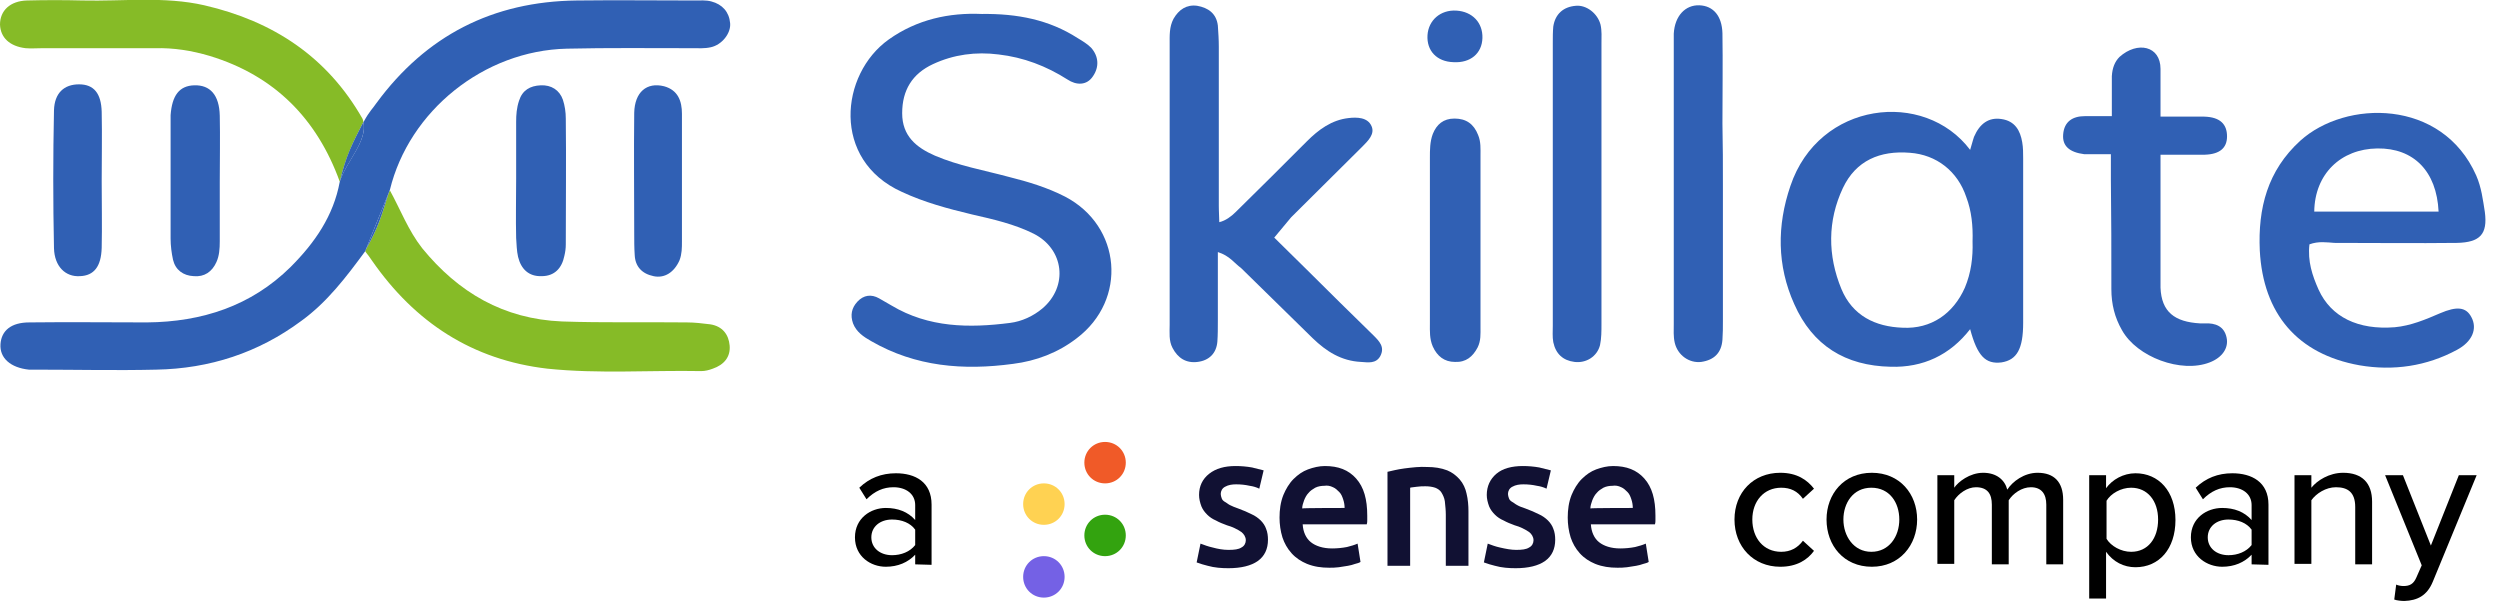 <?xml version="1.0" encoding="UTF-8"?> <svg xmlns="http://www.w3.org/2000/svg" width="170" height="41" viewBox="0 0 170 41" fill="none"><g clip-path="url(#clip0_34_105)"><path d="M72.425 13.371C71.213 12.748 69.902 12.355 68.591 12.027C66.887 11.568 65.183 11.273 63.577 10.585C62.299 10.028 61.348 9.242 61.348 7.701C61.348 6.128 62.036 5.014 63.446 4.359C64.855 3.703 66.362 3.507 67.903 3.703C69.607 3.9 71.147 4.49 72.589 5.407C73.179 5.801 73.9 5.833 74.326 5.178C74.752 4.555 74.719 3.834 74.195 3.244C73.933 2.982 73.605 2.786 73.277 2.589C71.344 1.344 69.181 0.918 66.756 0.95C64.56 0.852 62.364 1.311 60.431 2.687C57.121 5.047 56.531 10.88 61.316 13.043C62.856 13.764 64.462 14.19 66.1 14.583C67.542 14.911 68.984 15.239 70.295 15.894C72.36 16.943 72.654 19.466 70.885 20.974C70.262 21.498 69.476 21.859 68.689 21.957C65.904 22.317 63.151 22.285 60.627 20.777C60.332 20.613 60.07 20.45 59.775 20.286C59.251 19.991 58.727 20.056 58.301 20.515C57.907 20.941 57.809 21.433 58.006 21.99C58.235 22.58 58.727 22.907 59.251 23.202C62.266 24.939 65.51 25.201 68.886 24.743C70.459 24.546 71.934 23.989 73.212 23.006C76.685 20.384 76.259 15.37 72.425 13.371Z" fill="#3060B4"></path><path d="M133.97 22.383C134.462 24.218 135.019 24.775 136.1 24.644C137.149 24.48 137.575 23.727 137.575 21.957C137.575 18.221 137.575 14.518 137.575 10.782C137.575 10.421 137.575 10.028 137.51 9.668C137.378 8.881 137.018 8.226 136.1 8.095C135.248 7.963 134.626 8.39 134.232 9.307C134.134 9.602 134.232 9.307 133.97 10.192C130.857 6.063 123.68 6.882 121.746 12.65C120.829 15.337 120.829 18.057 122.009 20.679C123.254 23.497 125.482 24.874 128.563 24.939C130.759 25.005 132.594 24.153 133.97 22.383ZM125.22 19.663C124.27 17.369 124.27 15.009 125.319 12.781C126.203 10.913 127.842 10.225 129.874 10.389C131.676 10.52 133.118 11.634 133.708 13.404C134.069 14.354 134.167 15.37 134.134 16.419C134.167 17.5 134.036 18.549 133.61 19.565C132.823 21.334 131.316 22.383 129.382 22.285C127.514 22.219 125.974 21.465 125.22 19.663Z" fill="#3060B4"></path><path d="M88.778 18.254C88.057 17.533 87.336 16.845 86.648 16.156C87.795 14.78 87.303 15.37 87.795 14.78C89.401 13.174 91.039 11.568 92.645 9.963C93.038 9.569 93.497 9.111 93.268 8.586C93.006 7.963 92.252 7.963 91.695 8.029C90.548 8.16 89.663 8.816 88.876 9.602C87.271 11.208 85.665 12.814 84.026 14.419C83.731 14.714 83.338 15.009 82.912 15.108C82.879 13.993 82.879 14.354 82.879 13.993C82.879 10.389 82.879 6.784 82.879 3.179C82.879 2.687 82.847 2.228 82.814 1.737C82.715 0.918 82.158 0.524 81.405 0.393C80.684 0.295 80.159 0.655 79.799 1.278C79.504 1.835 79.537 2.425 79.537 3.015C79.537 9.373 79.537 15.73 79.537 22.088C79.537 22.612 79.471 23.169 79.733 23.661C80.094 24.349 80.651 24.71 81.437 24.611C82.224 24.513 82.715 24.022 82.781 23.235C82.814 22.776 82.814 22.285 82.814 21.793C82.814 20.286 82.814 18.811 82.814 17.14C83.633 17.402 83.928 17.893 84.387 18.221C86.025 19.827 87.631 21.4 89.27 23.006C90.187 23.89 91.203 24.546 92.547 24.611C93.038 24.644 93.563 24.743 93.858 24.218C94.186 23.596 93.792 23.202 93.399 22.809C91.859 21.302 90.318 19.794 88.778 18.254Z" fill="#3060B4"></path><path d="M168.97 14.419C168.839 13.6 168.741 12.748 168.381 11.929C166.054 6.685 159.499 6.784 156.419 9.569C154.19 11.601 153.535 14.157 153.666 17.041C153.896 21.334 156.222 24.087 160.45 24.841C162.744 25.234 165.005 24.906 167.07 23.792C168.118 23.235 168.479 22.35 168.053 21.564C167.692 20.875 167.07 20.81 165.923 21.302C164.94 21.728 163.924 22.154 162.842 22.252C160.352 22.449 158.516 21.564 157.664 19.696C157.238 18.745 156.91 17.762 157.042 16.615C157.664 16.386 158.221 16.484 158.746 16.517C161.531 16.517 164.284 16.55 167.07 16.517C168.643 16.484 169.167 15.927 168.97 14.419ZM157.369 14.387C157.402 11.831 159.172 10.126 161.662 10.094C164.12 10.061 165.693 11.634 165.824 14.387H157.369Z" fill="#3060B4"></path><path d="M143.54 12.224C143.572 14.714 143.573 17.172 143.573 19.663C143.573 20.679 143.802 21.596 144.293 22.449C145.309 24.284 148.324 25.398 150.258 24.644C151.11 24.317 151.569 23.661 151.405 22.94C151.241 22.186 150.651 21.957 149.93 21.99C149.832 21.99 149.701 21.99 149.602 21.99C147.866 21.891 146.981 21.203 146.915 19.565C146.915 16.615 146.915 13.633 146.915 10.52C148.587 10.52 149.602 10.52 149.93 10.52C150.946 10.487 151.438 10.061 151.438 9.274C151.438 8.455 150.979 7.963 149.897 7.931C148.914 7.931 147.8 7.931 146.915 7.931C146.915 7.275 146.915 6.816 146.915 6.292C146.915 5.768 146.915 5.538 146.915 4.686C146.915 3.113 145.342 2.786 144.13 3.867C143.802 4.195 143.638 4.621 143.605 5.178V7.898C142.983 7.898 142.196 7.898 141.77 7.898C140.951 7.898 140.361 8.258 140.295 9.143C140.23 9.93 140.721 10.356 141.737 10.487C142.098 10.487 142.688 10.487 143.54 10.487C143.54 11.011 143.54 11.732 143.54 12.224Z" fill="#3060B4"></path><path d="M24.841 17.107C25.005 17.303 25.169 17.533 25.3 17.729C28.216 21.924 32.116 24.48 37.228 25.07C40.702 25.431 44.209 25.169 47.683 25.234C47.945 25.234 48.207 25.169 48.469 25.07C49.223 24.808 49.682 24.284 49.616 23.497C49.551 22.744 49.125 22.186 48.305 22.055C47.781 21.99 47.224 21.924 46.7 21.924C43.881 21.891 41.03 21.957 38.212 21.859C34.246 21.695 31.166 19.892 28.708 16.877C27.758 15.665 27.233 14.256 26.512 12.945C26.479 12.978 26.479 13.043 26.447 13.076C25.922 14.714 25.758 15.403 24.874 16.976C24.874 17.041 24.841 17.074 24.841 17.107Z" fill="#86BB27"></path><path d="M24.644 8.062C22.252 3.867 18.581 1.442 13.895 0.36C11.175 -0.262 8.357 0.098 5.604 0.033C4.359 -6.08154e-07 3.081 -6.08154e-07 1.835 0.033C0.688 0.066 0 0.721 0 1.671C0.033 2.556 0.655 3.146 1.737 3.277C2.13 3.31 2.491 3.277 2.884 3.277C5.44 3.277 7.996 3.277 10.553 3.277C11.798 3.244 13.043 3.441 14.256 3.802C18.68 5.145 21.564 8.095 23.104 12.355C23.53 10.618 23.89 9.897 24.71 8.291C24.71 8.226 24.677 8.127 24.644 8.062Z" fill="#86BB27"></path><path d="M117.126 2.261C117.093 1.081 116.503 0.393 115.553 0.36C114.602 0.328 113.881 1.081 113.816 2.294C113.816 2.523 113.816 2.72 113.816 2.949C113.816 9.307 113.816 15.665 113.816 22.023C113.816 22.449 113.783 22.875 113.881 23.301C114.078 24.153 114.864 24.71 115.684 24.611C116.569 24.48 117.06 23.989 117.126 23.104C117.158 22.678 117.158 22.252 117.158 21.826C117.158 18.778 117.158 15.698 117.158 12.617C117.158 11.241 117.158 9.831 117.126 8.422C117.126 6.358 117.158 4.293 117.126 2.261Z" fill="#3060B4"></path><path d="M108.802 23.465C108.9 23.006 108.9 22.514 108.9 22.023C108.9 18.844 108.9 15.665 108.9 12.486C108.9 9.307 108.9 6.128 108.9 2.949C108.9 2.523 108.933 2.097 108.835 1.671C108.638 0.918 107.884 0.328 107.163 0.393C106.311 0.459 105.754 0.95 105.623 1.802C105.59 2.163 105.59 2.523 105.59 2.917C105.59 9.307 105.59 15.73 105.59 22.154C105.59 22.514 105.557 22.907 105.623 23.268C105.787 24.054 106.278 24.513 107.065 24.611C107.851 24.71 108.605 24.251 108.802 23.465Z" fill="#3060B4"></path><path d="M100.674 10.618C100.674 10.126 100.707 9.635 100.51 9.176C100.216 8.422 99.691 8.062 98.905 8.062C98.151 8.062 97.692 8.455 97.43 9.111C97.233 9.635 97.233 10.192 97.233 10.716C97.233 14.452 97.233 18.221 97.233 21.99C97.233 22.514 97.201 23.038 97.43 23.563C97.725 24.218 98.216 24.611 98.937 24.611C99.691 24.644 100.15 24.251 100.478 23.628C100.707 23.169 100.674 22.711 100.674 22.219C100.674 20.286 100.674 18.352 100.674 16.419C100.674 14.485 100.674 12.552 100.674 10.618Z" fill="#3060B4"></path><path d="M36.77 5.801C36.049 5.833 35.524 6.128 35.295 6.849C35.131 7.341 35.098 7.8 35.098 8.291C35.098 9.569 35.098 10.88 35.098 12.158C35.098 13.502 35.066 14.878 35.098 16.189C35.131 16.615 35.131 17.041 35.229 17.467C35.426 18.287 35.95 18.811 36.835 18.778C37.72 18.778 38.212 18.221 38.376 17.402C38.441 17.14 38.474 16.877 38.474 16.615C38.474 13.764 38.507 10.913 38.474 8.062C38.474 7.636 38.408 7.177 38.277 6.784C38.048 6.128 37.491 5.768 36.77 5.801Z" fill="#3060B4"></path><path d="M13.174 18.778C13.895 18.844 14.419 18.483 14.714 17.828C14.911 17.402 14.944 16.91 14.944 16.419C14.944 15.075 14.944 13.731 14.944 12.388C14.944 10.847 14.976 9.34 14.944 7.865C14.911 6.456 14.288 5.768 13.207 5.801C12.191 5.833 11.699 6.489 11.601 7.832C11.601 7.931 11.601 8.062 11.601 8.16C11.601 10.847 11.601 13.535 11.601 16.222C11.601 16.713 11.667 17.205 11.765 17.664C11.929 18.352 12.453 18.745 13.174 18.778Z" fill="#3060B4"></path><path d="M6.915 7.603C6.882 6.358 6.391 5.735 5.375 5.735C4.359 5.735 3.703 6.325 3.671 7.505C3.605 10.651 3.605 13.764 3.671 16.877C3.703 18.123 4.457 18.844 5.44 18.778C6.391 18.745 6.882 18.123 6.915 16.845C6.948 15.337 6.915 13.83 6.915 12.322C6.915 10.782 6.948 9.209 6.915 7.603Z" fill="#3060B4"></path><path d="M43.127 7.669C43.095 10.389 43.127 13.141 43.127 15.894C43.127 16.353 43.127 16.845 43.16 17.336C43.193 18.123 43.652 18.614 44.438 18.778C45.192 18.942 45.847 18.516 46.208 17.697C46.372 17.271 46.372 16.845 46.372 16.419C46.372 15.009 46.372 13.633 46.372 12.224C46.372 10.716 46.372 9.209 46.372 7.734C46.372 6.882 46.11 6.128 45.159 5.866C43.979 5.571 43.16 6.259 43.127 7.669Z" fill="#3060B4"></path><path d="M99.036 0.721C97.954 0.655 97.135 1.376 97.07 2.392C97.004 3.441 97.692 4.195 98.839 4.228C99.986 4.293 100.773 3.638 100.805 2.589C100.838 1.54 100.117 0.787 99.036 0.721Z" fill="#3060B4"></path><path d="M48.338 3.212C49.092 3.048 49.715 2.261 49.649 1.573C49.583 0.819 49.125 0.295 48.371 0.098C48.01 -2.71015e-06 47.617 0.033 47.224 0.033C44.569 0.033 41.882 -2.71201e-06 39.228 0.033C33.493 0.098 28.97 2.425 25.595 7.013C25.332 7.406 25.136 7.537 24.743 8.258C24.743 8.258 24.743 8.291 24.71 8.291C25.005 9.602 23.53 10.979 23.104 12.355C22.678 14.682 21.4 16.517 19.761 18.155C17.074 20.81 13.731 21.891 9.995 21.924C7.341 21.924 4.654 21.891 1.999 21.924C0.754 21.924 0.098 22.481 0.033 23.399C-0.033 24.349 0.721 25.005 1.966 25.136C2.13 25.136 2.294 25.136 2.458 25.136C5.178 25.136 7.898 25.201 10.618 25.136C14.256 25.07 17.566 23.989 20.482 21.826C22.252 20.548 23.563 18.811 24.841 17.074C24.874 17.041 24.874 17.009 24.874 16.976C25.398 15.698 25.922 14.354 26.447 13.076C26.479 13.01 26.479 12.978 26.512 12.912C27.823 7.537 32.903 3.441 38.539 3.31C41.358 3.244 44.209 3.277 47.027 3.277C47.486 3.277 47.912 3.31 48.338 3.212Z" fill="#3060B4"></path><path d="M26.447 13.076C25.922 14.354 25.398 15.698 24.873 16.976C25.758 15.403 25.922 14.714 26.447 13.076Z" fill="#3060B4"></path><path d="M24.71 8.291C23.89 9.897 23.53 10.585 23.104 12.355C23.53 11.011 25.005 9.602 24.71 8.291Z" fill="#3060B4"></path><path d="M60.922 32.182C59.939 32.182 59.12 32.509 58.432 33.165L58.923 33.951C59.48 33.394 60.07 33.132 60.758 33.132C61.611 33.132 62.233 33.591 62.233 34.345V35.361C61.742 34.803 61.053 34.541 60.234 34.541C59.218 34.541 58.137 35.23 58.137 36.54C58.137 37.851 59.218 38.539 60.234 38.539C61.053 38.539 61.742 38.245 62.233 37.72V38.376L63.347 38.408V34.312C63.347 32.772 62.233 32.182 60.922 32.182ZM62.233 37.065C61.873 37.523 61.283 37.753 60.66 37.753C59.841 37.753 59.251 37.261 59.251 36.54C59.251 35.819 59.841 35.328 60.66 35.328C61.316 35.328 61.906 35.557 62.233 36.016V37.065Z" fill="black"></path><path d="M121.124 33.165C121.747 33.165 122.238 33.394 122.599 33.919L123.352 33.23C122.894 32.641 122.205 32.149 121.058 32.149C119.223 32.149 117.945 33.493 117.945 35.328C117.945 37.163 119.223 38.539 121.058 38.539C122.205 38.539 122.926 38.048 123.352 37.458L122.599 36.77C122.238 37.261 121.747 37.523 121.124 37.523C119.911 37.523 119.158 36.573 119.158 35.328C119.158 34.083 119.944 33.165 121.124 33.165Z" fill="black"></path><path d="M127.285 32.149C125.384 32.149 124.204 33.591 124.204 35.328C124.204 37.097 125.384 38.539 127.285 38.539C129.186 38.539 130.365 37.065 130.365 35.328C130.365 33.591 129.186 32.149 127.285 32.149ZM127.252 37.523C126.04 37.523 125.351 36.442 125.351 35.328C125.351 34.214 126.007 33.165 127.252 33.165C128.497 33.165 129.153 34.181 129.153 35.328C129.153 36.475 128.465 37.523 127.252 37.523Z" fill="black"></path><path d="M138.558 32.149C137.641 32.149 136.854 32.739 136.494 33.296C136.33 32.641 135.773 32.149 134.855 32.149C133.938 32.149 133.151 32.772 132.889 33.165V32.313H131.742V38.343H132.889V34.017C133.184 33.558 133.774 33.132 134.364 33.132C135.15 33.132 135.445 33.591 135.445 34.312V38.376H136.592V34.017C136.887 33.558 137.477 33.132 138.1 33.132C138.821 33.132 139.148 33.591 139.148 34.312V38.376H140.295V33.984C140.295 32.772 139.673 32.149 138.558 32.149Z" fill="black"></path><path d="M145.211 32.182C144.392 32.182 143.638 32.608 143.212 33.198V32.313H142.065V40.702H143.212V37.523C143.704 38.212 144.424 38.572 145.211 38.572C146.817 38.572 147.931 37.327 147.931 35.361C147.931 33.394 146.784 32.182 145.211 32.182ZM144.916 37.523C144.228 37.523 143.54 37.13 143.245 36.639V34.05C143.54 33.558 144.228 33.165 144.916 33.165C146.03 33.165 146.751 34.05 146.751 35.328C146.751 36.606 146.063 37.523 144.916 37.523Z" fill="black"></path><path d="M151.798 32.182C150.815 32.182 149.996 32.509 149.307 33.165L149.799 33.951C150.356 33.394 150.946 33.132 151.634 33.132C152.486 33.132 153.109 33.591 153.109 34.345V35.361C152.617 34.803 151.929 34.541 151.11 34.541C150.061 34.541 148.98 35.23 148.98 36.54C148.98 37.851 150.094 38.539 151.11 38.539C151.929 38.539 152.617 38.245 153.109 37.72V38.376L154.256 38.408V34.312C154.256 32.772 153.109 32.182 151.798 32.182ZM153.109 37.065C152.748 37.523 152.159 37.753 151.536 37.753C150.717 37.753 150.127 37.261 150.127 36.54C150.127 35.819 150.717 35.328 151.536 35.328C152.191 35.328 152.781 35.557 153.109 36.016V37.065Z" fill="black"></path><path d="M159.336 32.149C158.385 32.149 157.566 32.673 157.173 33.165V32.313H156.026V38.343H157.173V34.017C157.5 33.558 158.156 33.132 158.844 33.132C159.631 33.132 160.155 33.46 160.155 34.476V38.376H161.302V34.115C161.302 32.837 160.614 32.149 159.336 32.149Z" fill="black"></path><path d="M165.3 37.097L163.399 32.313H162.187L164.677 38.441L164.317 39.26C164.12 39.719 163.858 39.85 163.432 39.85C163.301 39.85 163.072 39.818 162.941 39.752L162.809 40.768C162.973 40.833 163.301 40.866 163.498 40.866C164.382 40.833 165.038 40.506 165.431 39.555L168.413 32.313H167.201L165.3 37.097Z" fill="black"></path><path d="M85.731 35.393C85.567 35.23 85.337 35.066 85.108 34.967C84.846 34.836 84.551 34.705 84.19 34.574C83.994 34.508 83.83 34.443 83.633 34.345C83.502 34.279 83.404 34.181 83.273 34.115C83.174 34.05 83.109 33.984 83.076 33.886C83.043 33.788 83.01 33.689 83.01 33.591C83.01 33.394 83.109 33.198 83.305 33.099C83.535 32.968 83.797 32.935 84.059 32.935C84.387 32.935 84.682 32.968 84.977 33.034C85.206 33.066 85.436 33.132 85.632 33.23L85.927 31.985C85.665 31.919 85.403 31.854 85.141 31.788C84.78 31.723 84.387 31.69 84.026 31.69C83.273 31.69 82.683 31.854 82.224 32.215C81.765 32.575 81.536 33.066 81.536 33.656C81.536 33.919 81.601 34.181 81.7 34.443C81.798 34.672 81.929 34.836 82.093 35C82.257 35.164 82.453 35.295 82.683 35.393C82.912 35.524 83.174 35.623 83.436 35.721C83.797 35.819 84.125 35.983 84.42 36.18C84.583 36.311 84.715 36.508 84.715 36.737C84.715 36.934 84.616 37.13 84.42 37.228C84.223 37.36 83.928 37.392 83.535 37.392C83.174 37.392 82.814 37.327 82.453 37.228C82.158 37.163 81.896 37.065 81.634 36.966L81.372 38.245C81.634 38.343 81.863 38.408 82.126 38.474C82.584 38.605 83.076 38.638 83.535 38.638C84.387 38.638 85.075 38.474 85.534 38.146C85.993 37.818 86.222 37.327 86.222 36.704C86.222 36.442 86.189 36.18 86.091 35.95C86.025 35.754 85.894 35.557 85.731 35.393Z" fill="#111133"></path><path d="M90.089 31.69C89.696 31.69 89.303 31.788 88.942 31.919C88.582 32.051 88.254 32.28 87.959 32.575C87.664 32.87 87.435 33.263 87.271 33.656C87.074 34.148 87.008 34.672 87.008 35.197C87.008 35.656 87.074 36.114 87.205 36.54C87.336 36.934 87.533 37.294 87.828 37.622C88.123 37.95 88.483 38.179 88.876 38.343C89.368 38.539 89.86 38.605 90.384 38.605C90.581 38.605 90.81 38.605 91.039 38.572C91.269 38.539 91.466 38.507 91.662 38.474C91.826 38.441 91.99 38.408 92.154 38.343C92.285 38.31 92.416 38.277 92.514 38.212L92.317 36.966C92.088 37.065 91.859 37.13 91.597 37.196C91.269 37.261 90.908 37.294 90.581 37.294C89.958 37.294 89.466 37.13 89.139 36.868C88.811 36.606 88.614 36.18 88.582 35.656H92.94C92.973 35.557 92.973 35.459 92.973 35.361C92.973 35.262 92.973 35.164 92.973 35.066C92.973 33.951 92.744 33.132 92.219 32.542C91.695 31.952 91.007 31.69 90.089 31.69ZM88.549 34.574C88.549 34.377 88.614 34.214 88.68 34.017C88.745 33.853 88.844 33.656 88.975 33.525C89.106 33.361 89.27 33.263 89.434 33.165C89.63 33.066 89.86 33.034 90.056 33.034C90.253 33.001 90.45 33.034 90.646 33.132C90.81 33.198 90.941 33.329 91.072 33.46C91.203 33.591 91.269 33.755 91.334 33.951C91.4 34.148 91.433 34.345 91.433 34.541C91.433 34.541 88.614 34.541 88.549 34.574Z" fill="#111133"></path><path d="M99.265 32.608C99.036 32.346 98.741 32.116 98.413 31.985C97.987 31.821 97.528 31.756 97.069 31.756C96.545 31.723 96.021 31.788 95.496 31.854C95.005 31.92 94.644 32.018 94.349 32.083V38.474H95.89V33.165C95.988 33.132 96.152 33.132 96.348 33.099C96.545 33.067 96.742 33.067 96.938 33.067C97.168 33.067 97.397 33.099 97.594 33.165C97.758 33.23 97.921 33.329 98.02 33.493C98.118 33.656 98.216 33.853 98.249 34.083C98.282 34.41 98.315 34.705 98.315 35V38.474H99.855V34.771C99.855 34.377 99.822 33.951 99.724 33.558C99.658 33.23 99.495 32.87 99.265 32.608Z" fill="#111133"></path><path d="M105.262 35.393C105.099 35.23 104.869 35.066 104.64 34.967C104.378 34.836 104.083 34.705 103.722 34.574C103.526 34.508 103.329 34.443 103.165 34.345C103.034 34.279 102.936 34.181 102.805 34.115C102.706 34.05 102.641 33.984 102.608 33.886C102.575 33.788 102.542 33.689 102.542 33.591C102.542 33.394 102.641 33.198 102.837 33.099C103.067 32.968 103.329 32.935 103.591 32.935C103.919 32.935 104.214 32.968 104.509 33.034C104.738 33.066 104.967 33.132 105.164 33.23L105.459 31.985C105.197 31.919 104.935 31.854 104.673 31.788C104.312 31.723 103.919 31.69 103.558 31.69C102.805 31.69 102.182 31.854 101.756 32.215C101.33 32.575 101.1 33.066 101.1 33.656C101.1 33.919 101.166 34.181 101.264 34.443C101.363 34.672 101.494 34.836 101.658 35C101.821 35.164 102.018 35.295 102.247 35.393C102.477 35.524 102.739 35.623 103.001 35.721C103.362 35.819 103.689 35.983 103.984 36.18C104.148 36.311 104.279 36.508 104.279 36.737C104.279 36.934 104.181 37.13 103.984 37.228C103.788 37.36 103.493 37.392 103.1 37.392C102.772 37.392 102.411 37.327 101.985 37.228C101.69 37.163 101.428 37.065 101.166 36.966L100.904 38.245C101.166 38.343 101.395 38.408 101.658 38.474C102.116 38.605 102.608 38.638 103.067 38.638C103.919 38.638 104.607 38.474 105.066 38.146C105.525 37.818 105.754 37.327 105.754 36.704C105.754 36.442 105.721 36.18 105.623 35.95C105.557 35.754 105.426 35.557 105.262 35.393Z" fill="#111133"></path><path d="M109.686 31.69C109.293 31.69 108.9 31.788 108.539 31.919C108.179 32.051 107.851 32.28 107.556 32.575C107.261 32.87 107.032 33.263 106.868 33.656C106.672 34.148 106.606 34.672 106.606 35.197C106.606 35.656 106.672 36.114 106.803 36.54C106.934 36.934 107.13 37.294 107.425 37.622C107.72 37.95 108.081 38.179 108.474 38.343C108.966 38.539 109.457 38.605 109.981 38.605C110.178 38.605 110.407 38.605 110.637 38.572C110.866 38.539 111.063 38.507 111.26 38.474C111.423 38.441 111.587 38.408 111.751 38.343C111.882 38.31 112.013 38.277 112.112 38.212L111.915 36.966C111.686 37.065 111.456 37.13 111.194 37.196C110.866 37.261 110.506 37.294 110.178 37.294C109.555 37.294 109.064 37.13 108.736 36.868C108.408 36.606 108.212 36.18 108.179 35.656H112.538C112.57 35.557 112.57 35.459 112.57 35.361C112.57 35.262 112.57 35.164 112.57 35.066C112.57 33.951 112.341 33.132 111.817 32.542C111.292 31.952 110.604 31.69 109.686 31.69ZM108.146 34.574C108.146 34.377 108.212 34.214 108.277 34.017C108.343 33.853 108.441 33.656 108.572 33.525C108.703 33.361 108.867 33.263 109.031 33.165C109.228 33.066 109.457 33.034 109.654 33.034C109.85 33.001 110.047 33.034 110.244 33.132C110.407 33.198 110.539 33.329 110.67 33.46C110.801 33.591 110.866 33.755 110.932 33.951C110.997 34.148 111.03 34.345 111.03 34.541C111.03 34.541 108.179 34.541 108.146 34.574Z" fill="#111133"></path><path d="M70.983 32.87C70.197 32.87 69.574 33.493 69.574 34.279C69.574 35.066 70.197 35.688 70.983 35.688C71.77 35.688 72.393 35.066 72.393 34.279C72.393 33.493 71.77 32.87 70.983 32.87Z" fill="#FFD252"></path><path d="M75.145 30.052C74.359 30.052 73.736 30.674 73.736 31.461C73.736 32.247 74.359 32.87 75.145 32.87C75.932 32.87 76.554 32.247 76.554 31.461C76.554 30.674 75.932 30.052 75.145 30.052Z" fill="#F05A28"></path><path d="M70.983 37.818C70.197 37.818 69.574 38.441 69.574 39.228C69.574 40.014 70.197 40.637 70.983 40.637C71.77 40.637 72.393 40.014 72.393 39.228C72.393 38.441 71.77 37.818 70.983 37.818Z" fill="#7461E5"></path><path d="M75.145 35C74.359 35 73.736 35.623 73.736 36.409C73.736 37.196 74.359 37.818 75.145 37.818C75.932 37.818 76.554 37.196 76.554 36.409C76.554 35.623 75.932 35 75.145 35Z" fill="#33A30F"></path></g><defs><clipPath id="clip0_34_105"><rect width="169.003" height="40.833" fill="white"></rect></clipPath></defs></svg> 